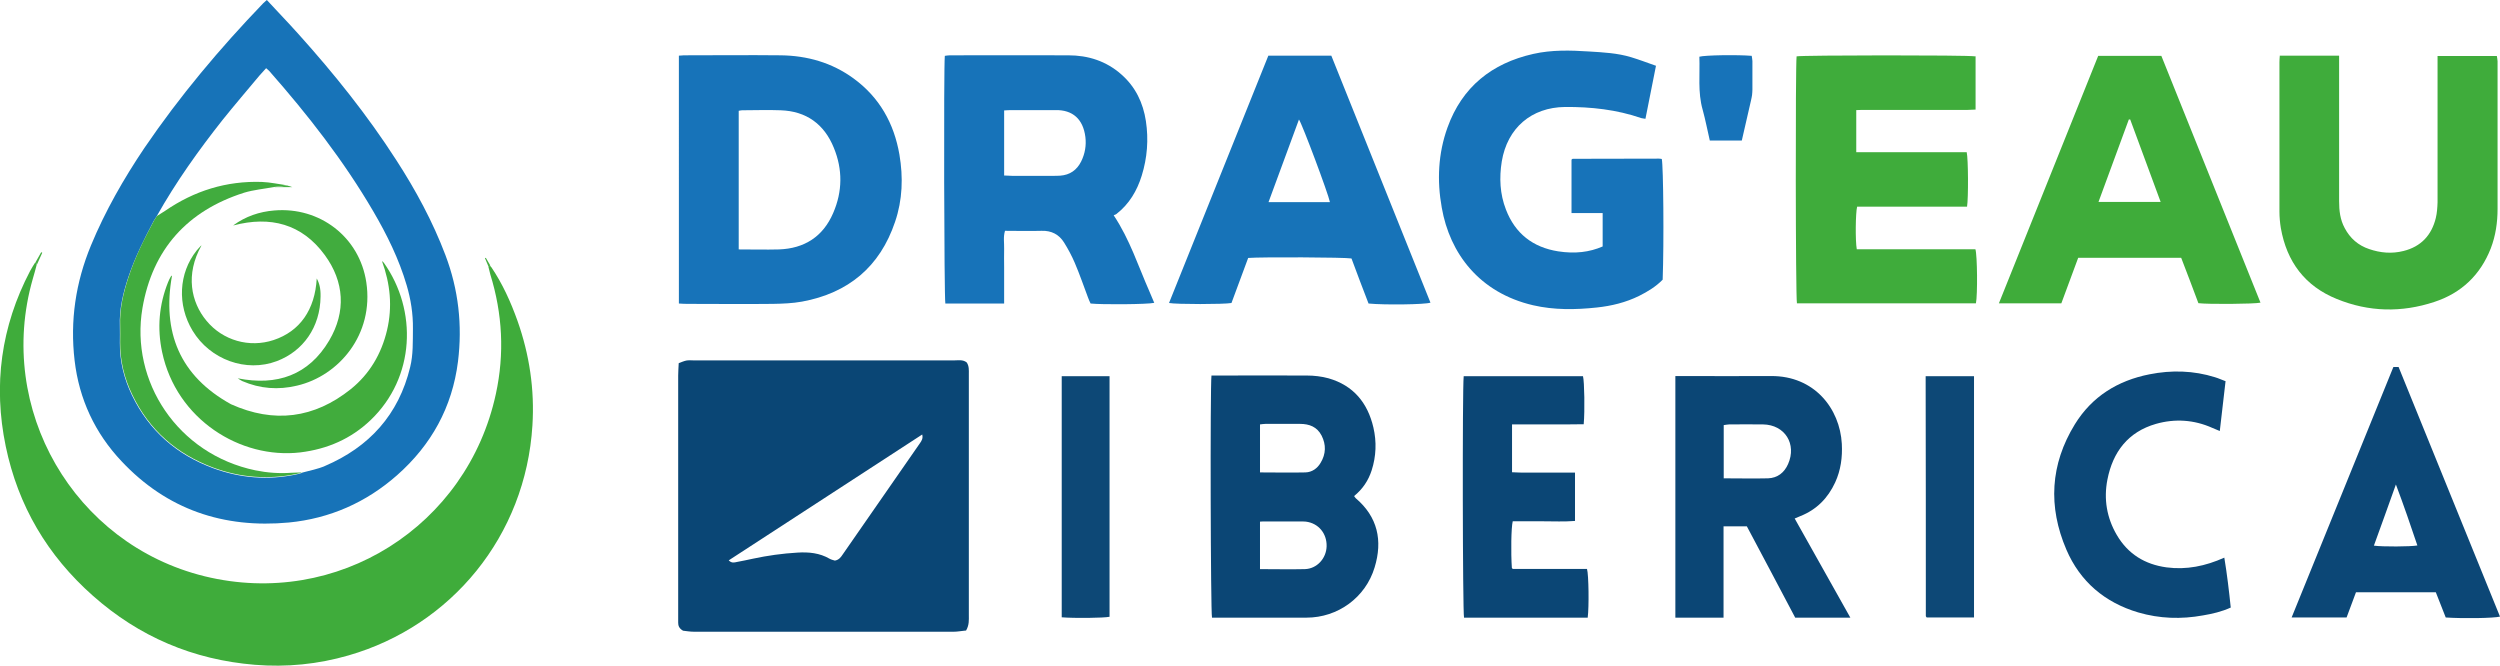 <?xml version="1.0" encoding="UTF-8"?>
<svg id="Camada_2" data-name="Camada 2" xmlns="http://www.w3.org/2000/svg" viewBox="0 0 143.73 38.27">
  <defs>
    <style>
      .cls-1 {
        fill: #0c4776;
      }

      .cls-1, .cls-2, .cls-3, .cls-4, .cls-5, .cls-6, .cls-7, .cls-8, .cls-9, .cls-10, .cls-11 {
        stroke-width: 0px;
      }

      .cls-2 {
        fill: #41ac3d;
      }

      .cls-3 {
        fill: #3fac3a;
      }

      .cls-4 {
        fill: #41ac3e;
      }

      .cls-5 {
        fill: #44ae40;
      }

      .cls-6 {
        fill: #3fac3b;
      }

      .cls-7 {
        fill: #1773b9;
      }

      .cls-8 {
        fill: #0a4675;
      }

      .cls-9 {
        fill: #1773b8;
      }

      .cls-10 {
        fill: #0b4675;
      }

      .cls-11 {
        fill: #0d4876;
      }
    </style>
  </defs>
  <g id="Camada_1-2" data-name="Camada 1">
    <g>
      <path class="cls-8" d="M55.53,36.25c-.24.02-.47.07-.71.07-4.97,0-9.93,0-14.9,0-.24,0-.48-.04-.65-.06-.23-.13-.28-.29-.28-.46,0-.15,0-.3,0-.45,0-4.59,0-9.18,0-13.76,0-.22.02-.45.03-.71.16-.06.29-.12.43-.15.15-.03.3-.01.45-.01,4.98,0,9.96,0,14.94,0,.25,0,.52-.06.74.12.14.21.12.44.12.66,0,1.14,0,2.27,0,3.41,0,3.48,0,6.96,0,10.45,0,.28.03.58-.17.91ZM41.9,32.22c.17.17.32.12.46.09.31-.06.62-.12.93-.19.84-.18,1.7-.3,2.56-.35.65-.04,1.27.02,1.84.35.1.06.22.08.31.11.23-.04.34-.19.44-.34,1.48-2.14,2.97-4.27,4.45-6.41.09-.13.19-.27.13-.5-3.72,2.42-7.41,4.82-11.13,7.24Z"/>
      <path class="cls-9" d="M15.34,0c.62.67,1.23,1.3,1.82,1.96,2.05,2.28,3.96,4.66,5.62,7.24,1.12,1.73,2.1,3.54,2.83,5.47.75,1.98.98,4.03.72,6.12-.33,2.62-1.53,4.79-3.5,6.53-1.78,1.57-3.87,2.49-6.22,2.72-3.75.35-7.01-.74-9.62-3.52-1.53-1.62-2.44-3.57-2.7-5.79-.27-2.29.06-4.49.94-6.62.82-1.98,1.88-3.83,3.07-5.6C10.33,5.53,12.64,2.78,15.13.19c.05-.05.11-.1.21-.19ZM17.38,27.17c.44-.12.89-.2,1.3-.38,2.55-1.09,4.24-2.95,4.9-5.68.18-.73.15-1.47.16-2.21.01-.86-.12-1.69-.36-2.5-.44-1.5-1.13-2.9-1.92-4.25-1.7-2.91-3.77-5.56-5.99-8.08-.05-.05-.1-.09-.17-.15-.14.15-.26.28-.38.42-.71.85-1.43,1.69-2.12,2.55-1.39,1.76-2.69,3.58-3.79,5.54-.06.09-.12.18-.17.27-.56,1.06-1.09,2.12-1.47,3.26-.3.91-.52,1.83-.48,2.8.01.32,0,.64,0,.95-.01,1.06.24,2.07.7,3.02.98,2.03,2.56,3.41,4.67,4.19,1.55.57,3.14.7,4.76.36.12-.02.23-.06.34-.09Z"/>
      <path class="cls-6" d="M28.24,15.35c.65.96,1.12,2,1.51,3.09.69,1.95.99,3.96.86,6.02-.39,6.36-4.67,11.52-10.57,13.22-1.76.51-3.57.69-5.39.54-3.54-.29-6.65-1.61-9.31-3.97-2.61-2.31-4.3-5.17-5.01-8.59-.73-3.52-.27-6.89,1.4-10.08.09-.17.2-.34.3-.5.03.05.06.09.08.14-.07.28-.15.55-.23.83-2.13,7.45,2.35,15.23,9.88,17.08,7.63,1.87,15.11-2.88,16.75-10.49.5-2.31.38-4.6-.32-6.86-.04-.14-.07-.29-.11-.44.03-.03.06-.06.09-.08h0s.04.06.06.09Z"/>
      <path class="cls-7" d="M64.03,12.38c.93,1.4,1.41,2.92,2.05,4.37.1.22.18.44.28.66-.35.09-3,.11-3.66.04-.05-.11-.11-.23-.15-.35-.25-.66-.48-1.34-.76-1.99-.17-.4-.38-.79-.61-1.16-.29-.47-.73-.7-1.3-.68-.69.02-1.39,0-2.1,0-.11.36-.04.7-.05,1.04-.01.35,0,.7,0,1.04v1.04c0,.35,0,.69,0,1.06h-3.38c-.07-.35-.1-13.58-.03-14.24.09-.01.19-.03.29-.03,2.27,0,4.54-.01,6.81,0,1.14,0,2.18.33,3.05,1.1.81.71,1.25,1.63,1.41,2.68.16,1.06.08,2.11-.24,3.14-.27.87-.72,1.63-1.45,2.2-.05.04-.11.05-.15.07ZM57.73,6.35v3.74c.17,0,.32.02.46.02.77,0,1.54,0,2.31,0,.15,0,.3,0,.45-.01.56-.04.96-.32,1.21-.82.22-.45.3-.92.24-1.41-.13-1.02-.73-1.56-1.72-1.54-.05,0-.09,0-.14,0-.8,0-1.6,0-2.4,0-.13,0-.26.01-.42.02Z"/>
      <path class="cls-7" d="M39.03,3.2c.13,0,.2-.02.28-.02,1.86,0,3.72-.02,5.58,0,1.52.02,2.93.42,4.17,1.32,1.5,1.09,2.34,2.59,2.65,4.39.22,1.3.18,2.6-.25,3.86-.87,2.59-2.69,4.1-5.35,4.59-.55.1-1.11.12-1.67.13-1.65.02-3.3,0-4.95,0-.15,0-.3-.01-.46-.02V3.2ZM42.47,14.34c.8,0,1.56.02,2.31,0,1.47-.05,2.54-.74,3.12-2.09.54-1.24.55-2.51.04-3.75-.55-1.36-1.58-2.11-3.06-2.16-.74-.03-1.48,0-2.22,0-.06,0-.11.02-.19.03v7.99Z"/>
      <path class="cls-7" d="M95.21,3.76c-.21,1.06-.41,2.05-.61,3.07-.1-.02-.17-.02-.24-.04-1.42-.49-2.89-.65-4.38-.64-1.94.02-3.32,1.21-3.64,3.13-.15.94-.11,1.87.24,2.77.53,1.38,1.55,2.17,3,2.4.97.15,1.8.05,2.56-.28v-1.92h-1.79v-3.07s.02-.02.03-.03c.01,0,.02-.02.04-.02,1.65,0,3.3-.01,4.95-.01.06,0,.12.01.17.02.09.41.13,4.8.05,6.94-.38.39-.85.68-1.35.93-.77.38-1.59.58-2.44.67-1.22.13-2.45.15-3.66-.13-3.09-.72-4.79-2.98-5.25-5.61-.28-1.56-.21-3.11.33-4.61.84-2.33,2.54-3.69,4.93-4.23,1.06-.24,2.14-.21,3.21-.14.81.05,1.63.09,2.42.33.46.14.91.31,1.42.49Z"/>
      <path class="cls-6" d="M113.58,3.23v3.07c-.17,0-.33.02-.49.02-1.95,0-3.91,0-5.86,0-.16,0-.32,0-.51.01v2.42h6.35c.09.38.1,2.63.02,3.13h-6.32c-.09.36-.11,1.95-.02,2.45h6.82c.11.34.13,2.63.03,3.11h-10.29c-.08-.34-.09-13.7-.02-14.2.35-.07,9.77-.08,10.27,0Z"/>
      <path class="cls-6" d="M131.06,3.2h3.42c0,.18,0,.34,0,.51,0,2.62,0,5.24,0,7.86,0,.54.06,1.06.32,1.54.31.59.78,1,1.41,1.21.64.22,1.3.28,1.97.11,1.01-.25,1.62-.91,1.86-1.9.07-.29.09-.6.1-.9,0-2.63,0-5.27,0-7.9,0-.16,0-.33,0-.51h3.41c.01.1.04.2.04.3,0,2.83,0,5.66,0,8.49,0,.78-.11,1.54-.39,2.27-.6,1.53-1.69,2.57-3.25,3.08-1.88.62-3.76.58-5.6-.17-1.83-.74-2.88-2.14-3.22-4.08-.05-.31-.08-.63-.08-.95,0-2.86,0-5.72,0-8.58,0-.12.01-.23.02-.37Z"/>
      <path class="cls-9" d="M72.92,3.2h3.62c1.9,4.72,3.8,9.46,5.7,14.2-.3.11-2.65.14-3.56.05-.16-.41-.33-.85-.49-1.28-.17-.44-.33-.88-.49-1.31-.34-.07-5.21-.09-5.94-.03-.32.86-.64,1.73-.96,2.59-.42.08-3.17.08-3.59,0,1.9-4.74,3.81-9.48,5.71-14.22ZM76.46,11.62c-.1-.5-1.58-4.45-1.78-4.75-.58,1.59-1.16,3.15-1.75,4.75h3.53Z"/>
      <path class="cls-3" d="M118.5,17.44h-3.58c1.91-4.77,3.81-9.49,5.71-14.23h3.63c1.89,4.72,3.79,9.45,5.7,14.19-.35.08-3.02.1-3.57.03-.32-.86-.65-1.73-.99-2.61h-5.92c-.32.86-.64,1.73-.97,2.62ZM120.65,11.61h3.57c-.59-1.59-1.17-3.16-1.75-4.74-.03,0-.06,0-.08,0-.58,1.57-1.15,3.13-1.74,4.73Z"/>
      <path class="cls-10" d="M69.65,21.59c.13,0,.26,0,.4,0,1.69,0,3.39-.01,5.08,0,.42,0,.85.05,1.25.16,1.43.41,2.25,1.41,2.58,2.83.19.82.16,1.65-.1,2.46-.19.59-.52,1.08-1.01,1.48.04.05.06.09.09.12,1.27,1.08,1.56,2.44,1.09,3.98-.52,1.73-2.11,2.89-3.92,2.89-1.69,0-3.39,0-5.08,0-.12,0-.24,0-.35,0-.08-.35-.11-13.23-.03-13.93ZM72.44,27.16c.9,0,1.76.02,2.61,0,.38-.01.69-.23.88-.56.3-.5.32-1.03.05-1.56-.26-.5-.7-.67-1.24-.67-.66,0-1.33,0-1.99,0-.1,0-.2.02-.31.03v2.75ZM72.44,32.72c.89,0,1.73.02,2.58,0,.69-.02,1.23-.61,1.25-1.31.02-.74-.47-1.33-1.19-1.42-.1-.01-.21-.01-.32-.01-.68,0-1.36,0-2.04,0-.09,0-.17,0-.28.01v2.74Z"/>
      <path class="cls-10" d="M106.38,35.51h-3.17c-.92-1.74-1.84-3.49-2.78-5.25h-1.34v5.25h-2.77v-13.89c.15,0,.28,0,.41,0,1.7,0,3.39.01,5.09,0,2.49-.02,3.96,1.87,4.07,3.9.04.77-.06,1.51-.38,2.21-.42.91-1.07,1.57-2,1.94-.1.04-.19.08-.33.14,1.07,1.9,2.12,3.78,3.2,5.7ZM99.11,27.5c.88,0,1.71.02,2.54,0,.54-.02.93-.32,1.15-.82.51-1.15-.18-2.26-1.44-2.28-.65-.01-1.3,0-1.95,0-.1,0-.2.03-.31.04v3.07Z"/>
      <path class="cls-1" d="M137.59,21.1h.31c1.94,4.78,3.89,9.56,5.83,14.35-.36.09-2.08.12-3.12.05-.18-.47-.38-.96-.57-1.45h-4.59c-.18.47-.35.95-.54,1.45h-3.16c1.95-4.81,3.9-9.59,5.85-14.4ZM137.75,27.84c-.44,1.23-.85,2.38-1.27,3.53.48.07,2.12.06,2.5-.01-.39-1.16-.78-2.3-1.24-3.52Z"/>
      <path class="cls-10" d="M84.15,21.63h6.86c.08.32.11,1.98.04,2.76-.34,0-.68.01-1.02.01-.35,0-.7,0-1.04,0h-1c-.35,0-.69,0-1.06,0v2.75c.6.04,1.2.01,1.79.02.6,0,1.2,0,1.83,0v2.78c-.62.05-1.22.02-1.82.02-.59,0-1.18,0-1.76,0-.09.35-.11,1.81-.05,2.68,0,.01.02.03.03.04.01,0,.02.02.04.02,1.42,0,2.84,0,4.25,0,.1.34.12,2.2.04,2.8-2.37,0-4.74,0-7.11,0-.08-.32-.1-13.14-.02-13.87Z"/>
      <path class="cls-1" d="M127.95,21.93c-.11.95-.22,1.88-.33,2.85-.17-.07-.3-.12-.43-.18-1.05-.47-2.15-.54-3.24-.23-1.6.46-2.48,1.61-2.79,3.2-.22,1.12-.04,2.2.54,3.19.64,1.09,1.61,1.69,2.86,1.86,1.14.15,2.23-.07,3.32-.56.16.96.27,1.91.37,2.87-.53.24-1.06.36-1.59.45-1.26.23-2.5.19-3.73-.17-1.92-.57-3.34-1.77-4.13-3.61-1.06-2.47-.93-4.9.49-7.21.98-1.59,2.46-2.51,4.29-2.87,1.26-.25,2.53-.22,3.77.17.2.06.39.15.61.23Z"/>
      <path class="cls-11" d="M110.71,21.63h2.78v13.87h-2.72s-.02-.02-.03-.04c0-.01-.02-.02-.02-.04,0-4.48,0-8.96-.01-13.43,0-.1,0-.21,0-.36Z"/>
      <path class="cls-11" d="M61.04,35.5v-13.87h2.75v13.83c-.34.07-2,.09-2.75.03Z"/>
      <path class="cls-7" d="M100.13,8.08h-1.83c-.14-.6-.25-1.19-.41-1.77-.29-1.01-.15-2.04-.19-3.05.33-.09,2.17-.12,3.01-.05.01.1.04.2.04.3,0,.54,0,1.09,0,1.63,0,.11-.01.21-.02.32-.01.1-.04.21-.06.31-.18.76-.35,1.53-.53,2.31Z"/>
      <path class="cls-5" d="M2.12,15.22s-.06-.09-.08-.14c.11-.19.22-.39.33-.58.02.01.04.02.06.03-.1.23-.21.46-.31.69Z"/>
      <path class="cls-5" d="M28.18,15.26s-.06.06-.09.08c-.07-.17-.14-.33-.21-.5.02,0,.03-.01.05-.02l.25.43Z"/>
      <path class="cls-5" d="M28.24,15.35s-.04-.06-.06-.09c.02.03.04.06.06.09Z"/>
      <path class="cls-4" d="M9.02,12.42c.15-.1.31-.19.46-.29,1.68-1.16,3.54-1.74,5.58-1.67.49.02.98.13,1.48.2-.26.03-.52.06-.78.09-.58.11-1.17.16-1.73.33-3.26,1.04-5.26,3.25-5.84,6.63-.72,4.22,2.03,8.4,6.49,9.33.68.14,1.38.19,2.07.14.21-.01.42-.01.63-.02-.11.03-.23.07-.34.09-1.62.33-3.21.21-4.76-.36-2.11-.78-3.69-2.15-4.67-4.19-.46-.95-.71-1.95-.7-3.02,0-.32.01-.64,0-.95-.04-.97.18-1.89.48-2.8.37-1.14.91-2.21,1.47-3.26.05-.09.11-.18.17-.27Z"/>
      <path class="cls-2" d="M9.89,15.84c-.58,3.25.44,5.77,3.39,7.4,2.47,1.11,4.78.82,6.89-.87,1.08-.87,1.76-2.03,2.08-3.38.32-1.35.19-2.67-.29-3.98.04.03.08.06.11.1,1.94,2.74,1.8,6.59-.76,9.04-1.13,1.08-2.49,1.67-4.05,1.86-3.44.4-7.12-1.9-7.94-5.77-.29-1.37-.18-2.71.34-4.01.04-.11.1-.22.16-.33.01-.02.04-.04.07-.06Z"/>
      <path class="cls-4" d="M13.42,12.95c.7-.51,1.49-.78,2.35-.85,2.62-.22,4.9,1.53,5.29,4.13.45,3-1.58,5.38-3.98,5.94-1.08.26-2.13.18-3.15-.26-.09-.04-.17-.1-.26-.16,2.25.45,4.08-.18,5.26-2.18.97-1.65.87-3.37-.26-4.91-1.31-1.79-3.13-2.26-5.25-1.7Z"/>
      <path class="cls-5" d="M11.58,14.12c-.93,1.66-.6,3.25.29,4.32.94,1.14,2.47,1.57,3.86,1.11,1.51-.5,2.38-1.74,2.48-3.54.15.27.23.58.22,1.04-.02,1.77-1.01,3.14-2.51,3.71-1.77.67-3.84-.08-4.85-1.75-.89-1.48-.8-3.3.23-4.6.08-.1.18-.2.26-.29Z"/>
      <path class="cls-5" d="M15.75,10.76c.26-.03.52-.06.78-.09.08.03.16.05.28.09h-1.06Z"/>
    </g>
  </g>
</svg>